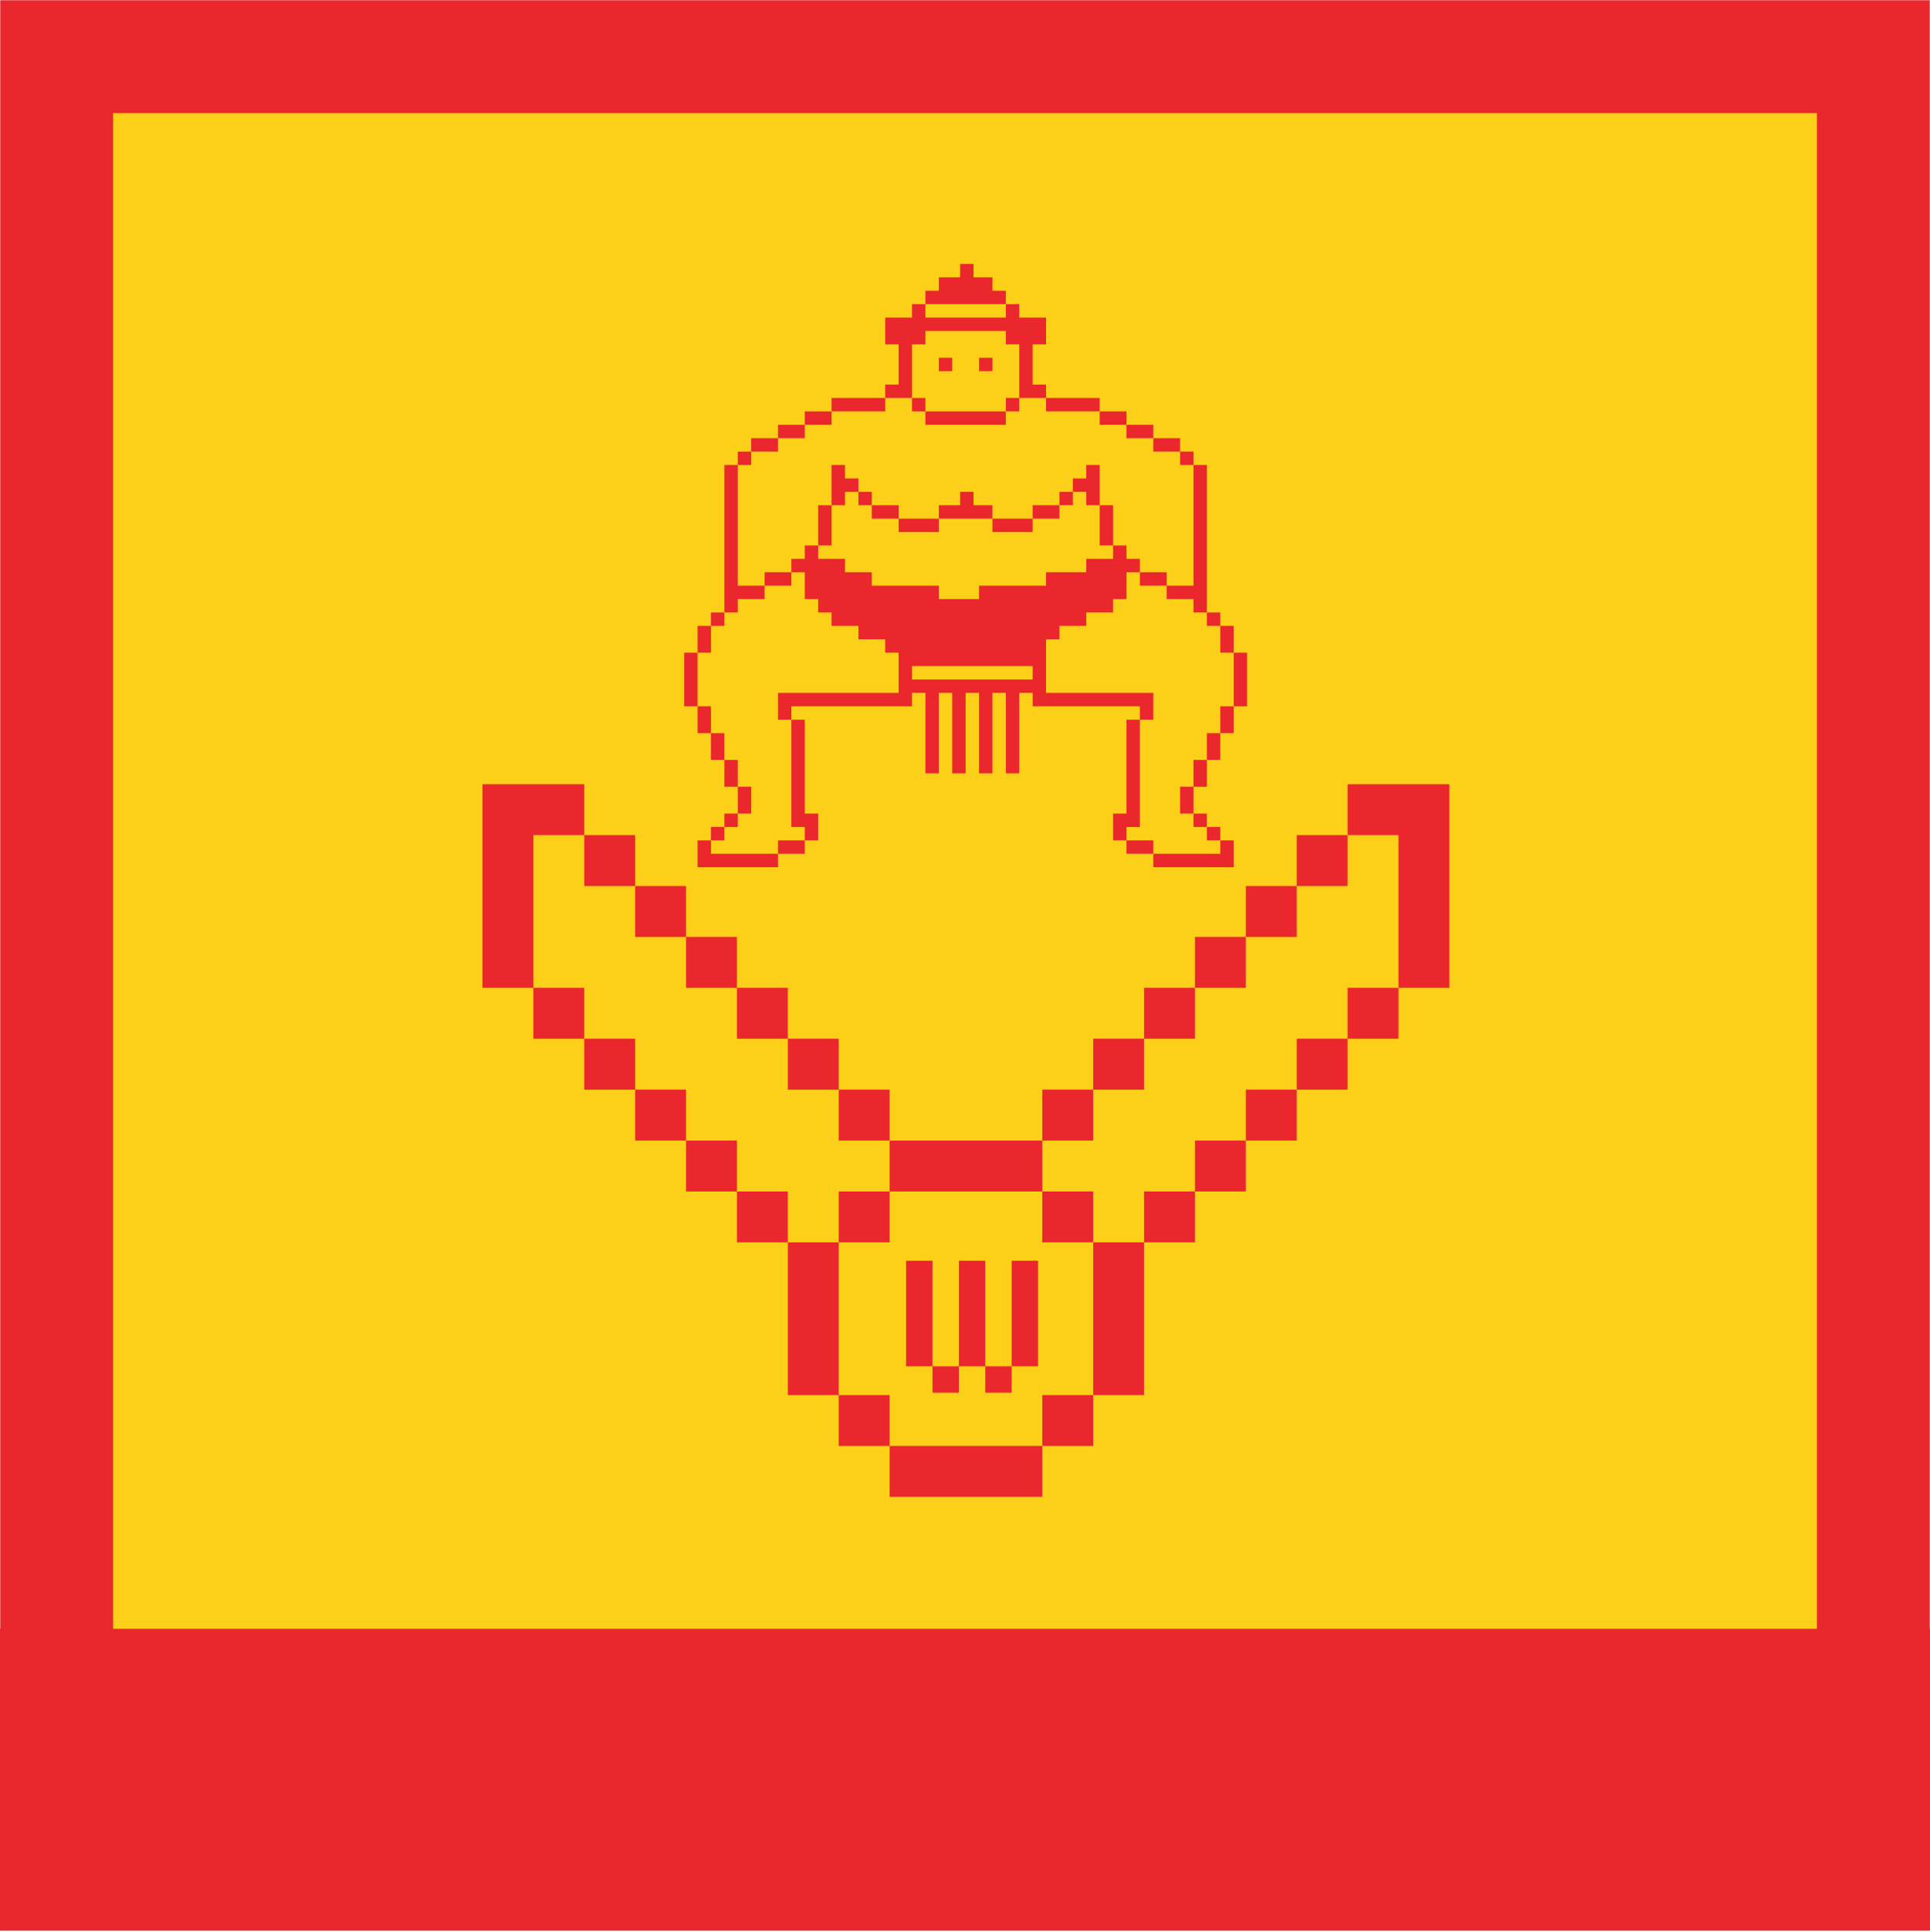 <svg width="1024" height="1025" xmlns="http://www.w3.org/2000/svg" xmlns:xlink="http://www.w3.org/1999/xlink"><defs><path id="a" d="M0 0H1024V1024H0z"/><mask id="b" x="0" y="0" width="1024" height="1024" fill="#fff"><use xlink:href="#a"/></mask></defs><g fill="none" fill-rule="evenodd"><use stroke="#EA272D" mask="url(#b)" stroke-width="120" fill="#FCCF18" xlink:href="#a"/><path fill="#EA272D" d="M0 864H1024V1024H0z"/><path d="M494.75 738.75v-14h14v14h-14zm28 0v-14h14v14h-14zm-42-14v-56h14v56h-14zm28 0v-56h14v56h-14zm28 0v-56h14v56h-14zM337 470v27h27v-27h-27zm-27-27v27h27v-27h-27zm-27 81v27h27v-27h-27zm27 27v27h27v-27h-27zm27 27v27h27v-27h-27zm27 27v27h27v-27h-27zm27 27v27h27v-27h-27zm-27-135v27h27v-27h-27zm27 27v27h27v-27h-27zm27 27v27h27v-27h-27zm27 27v27h27v-27h-27zm27 27v27h27v-27h-27zm27 0v27h27v-27h-27zm27 0v27h27v-27h-27zm-54 162v27h27v-27h-27zm27 0v27h27v-27h-27zm27 0v27h27v-27h-27zm54-108v27h27v-27h-27zm-27-27v27h27v-27h-27zm27 54v27h27v-27h-27zm135-270v27h27v-27h-27zm27 0v27h27v-27h-27zm-459 0v27h27v-27h-27zm-27 0v27h27v-27h-27zm0 27v27h27v-27h-27zm0 27v27h27v-27h-27zm0 27v27h27v-27h-27zm486-27v27h27v-27h-27zm0-27v27h27v-27h-27zm0 54v27h27v-27h-27zM580 713v27h27v-27h-27zm-162-54v27h27v-27h-27zm0 27v27h27v-27h-27zm0 27v27h27v-27h-27zm135 27v27h27v-27h-27zM445 632v27h27v-27h-27zm0 108v27h27v-27h-27zm216-270v27h27v-27h-27zm27-27v27h27v-27h-27zm27 81v27h27v-27h-27zm-27 27v27h27v-27h-27zm-27 27v27h27v-27h-27zm-27 27v27h27v-27h-27zm-27 27v27h27v-27h-27zm27-135v27h27v-27h-27zm-27 27v27h27v-27h-27zm-27 27v27h27v-27h-27zm-27 27v27h27v-27h-27zM377.222 445.778v7.11h35.556V460H370.11v-14.222h7.111zm277.334 0h-7.112v7.11H611.89V460h42.667v-14.222zm-227.556 0h-14.222v7.11H427v-7.11zm184.889 0h-14.222v7.11h14.222v-7.11zm35.555-7.111h-7.11v7.11h7.11v-7.11zM427 381.777h-7.111v56.89H427v7.11h7.111v-14.221H427v-49.778zm-42.667 56.89h-7.11v7.11h7.11v-7.11zm220.445-56.89h-7.111v49.779h-7.111v14.222h7.11v-7.111h7.112v-56.89zm-213.334 49.779h-7.11v7.11h7.11v-7.11zm248.89 0h-7.112v7.11h7.111v-7.11zm-7.112-14.223h-7.11v14.223h7.11v-14.223zm-234.666 0h-7.112v14.223h7.112v-14.223zm241.777-14.222h-7.11v14.222h7.11v-14.222zm-248.889 0h-7.11v14.222h7.11v-14.222zm156.445-49.778v7.111h-64v-7.11h64zm-113.778-64H427v7.111h-7.111v7.112h-14.222v7.11h14.222v-7.11H427v14.222h7.111v7.11h7.111V332h14.222v7.111h14.223v7.111h7.11v21.334h-64v14.222h7.112v-7.111h64v-7.111H491v42.666h7.111v-42.666h7.111v42.666h7.111v-42.666h7.111v42.666h7.112v-42.666h7.11v42.666h7.112v-42.666H555V339.11h7.111V332h14.222v-7.111h14.223v-7.111h7.11v-14.222h7.112v-7.112h-7.111v-7.11h-7.111v7.11h-14.223v7.112H555v7.11h-35.556v7.112h-21.333v-7.111h-35.555v-7.111h-14.223v-7.112h-14.222v-7.11zm213.333 99.556h-7.11v14.222h7.11V388.89zm-263.11 0h-7.112v14.222h7.111V388.89zm270.222-14.222h-7.112v14.222h7.112v-14.222zm-277.334 0h-7.11v14.222h7.11v-14.222zm234.667-7.111h-64v7.11h56.889v7.112h7.11v-14.222zm49.778-21.334h-7.111v28.445h7.11v-28.445zm-291.556 0H363v28.445h7.111v-28.445zM654.556 332h-7.112v14.222h7.112V332zm-277.334 0h-7.11v14.222h7.11V332zm270.222-7.111h-7.11V332h7.11v-7.111zm-263.11 0h-7.112V332h7.111v-7.111zm7.11-78.222h-7.11v78.222h7.11v-7.111h14.223v-7.111h-14.223v-64zm248.89 0h-7.112v64H619v7.11h14.222v7.112h7.111v-78.222zM619 303.556h-14.222v7.11H619v-7.11zM590.556 268h-7.112v21.333h7.112V268zm-149.334 0h-7.11v21.333h7.11V268zm106.667 7.111h-21.333v7.111h21.333v-7.11zm-49.778 0h-21.333v7.111h21.333v-7.11zm18.405-14.222h-7.11V268H498.11v7.111h28.445V268h-10.04v-7.111zM476.778 268h-14.222v7.111h14.222V268zm85.333 0H547.89v7.111h14.222V268zm21.333-21.333h-7.11v7.11h-7.112v7.112h-7.11V268h7.11v-7.111h7.111V268h7.111v-21.333zm-120.888 14.222h-7.112V268h7.112v-7.111zm-14.223-14.222h-7.11V268h7.11v-7.111h7.111v-7.111h-7.11v-7.111zm184.89-7.111h-7.112v7.11h7.111v-7.11zm-234.667 0h-7.112v7.11h7.112v-7.11zm14.222-7.112h-14.222v7.112h14.222v-7.112zm213.333 0H611.89v7.112h14.222v-7.112zM427 225.334h-14.222v7.11H427v-7.11zm184.889 0h-14.222v7.11h14.222v-7.11zm-170.667-7.112H427v7.111h14.222v-7.11zm156.445 0h-14.223v7.111h14.223v-7.11zM491 225.333h42.667v-7.11H491v7.11zm-21.333-14.222h-28.445v7.111h28.445v-7.11zm113.777 0H555v7.111h28.444v-7.11zm-42.666 0h-7.111v7.111h7.11v-7.11zm-49.778 0h-7.111v7.111H491v-7.11zm0-49.778h-7.111v7.111h-14.222v14.223h7.11V204h-7.11v7.111h14.222v-28.444H491v-7.111h42.667v7.11h7.11v28.445H555V204h-7.111v-21.333H555v-14.223h-14.222v-7.11h-7.111v7.11H491v-7.11zm14.222 28.445h-7.11v7.11h7.11v-7.11zm21.334 0h-7.112v7.11h7.112v-7.11zM516.516 140h-7.11v7.111H498.11v7.111H491v7.111h42.667v-7.11h-7.111v-7.112h-10.04V140z" fill="#EA272D"/></g></svg>